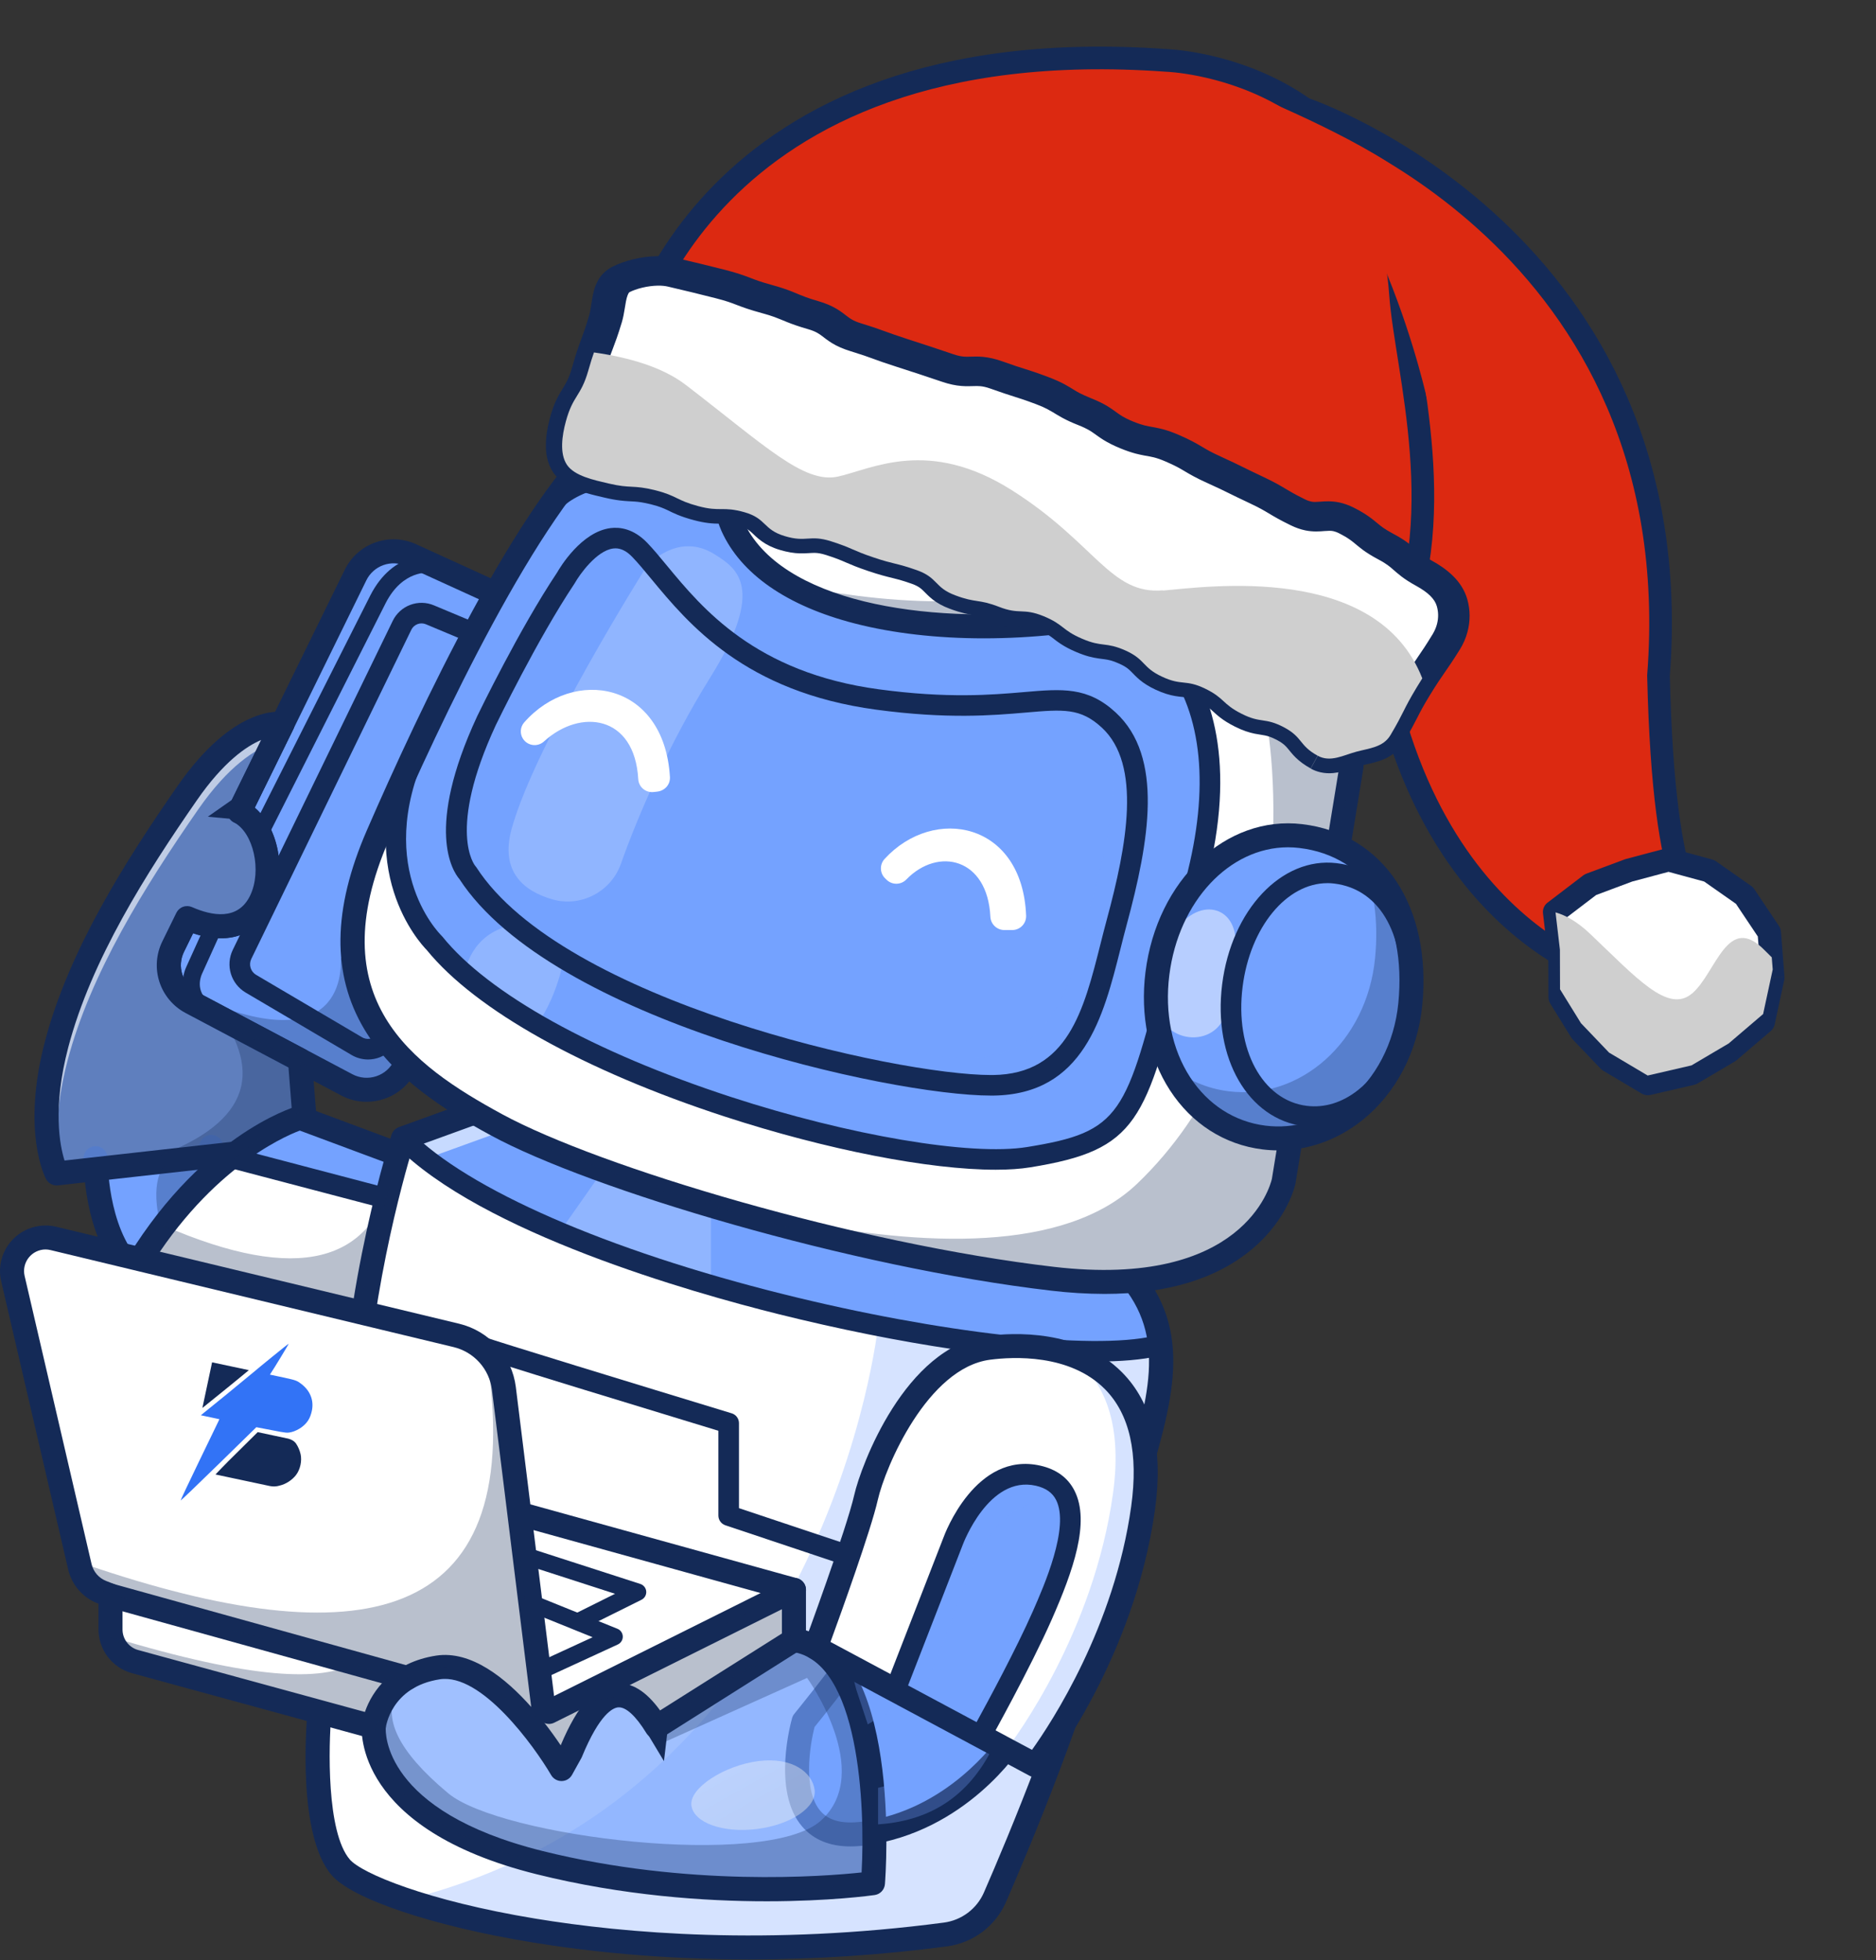 <svg width="427" height="446" viewBox="0 0 427 446" fill="none" xmlns="http://www.w3.org/2000/svg">
<rect x="0" y="0" width="427" height="446" fill="#333333" stroke="none"/>
<path d="M132.8 154.833L92.231 242.363C91.68 243.553 90.891 244.618 89.912 245.494C88.934 246.369 87.786 247.037 86.54 247.455C85.293 247.872 83.974 248.032 82.664 247.924C81.353 247.816 80.079 247.443 78.918 246.827L68.27 241.186L43.568 228.104C41.353 226.931 39.682 224.945 38.909 222.566C38.136 220.187 38.321 217.602 39.426 215.357L42.6 208.89C63.525 218.107 65.065 190.167 54.49 184.681L64.292 164.712L80.912 130.859C82.022 128.603 83.971 126.868 86.345 126.023C88.719 125.178 91.329 125.291 93.622 126.336L128.048 142.039C129.205 142.566 130.245 143.316 131.11 144.245C131.976 145.173 132.648 146.264 133.09 147.452C133.531 148.641 133.733 149.905 133.683 151.171C133.634 152.438 133.334 153.682 132.8 154.833Z" fill="#74A2FF"/>
<path d="M83.439 250.694C81.41 250.692 79.413 250.19 77.625 249.234L42.285 230.513C39.432 229.017 37.279 226.469 36.286 223.413C35.293 220.356 35.538 217.034 36.97 214.155L40.142 207.692C40.453 207.059 40.998 206.57 41.662 206.328C42.327 206.087 43.059 206.111 43.706 206.396C48.206 208.375 54.155 209.533 56.933 203.768C59.644 198.147 57.703 189.424 53.226 187.101C52.593 186.772 52.114 186.21 51.891 185.534C51.668 184.858 51.719 184.122 52.032 183.483L61.835 163.513C61.863 163.456 61.893 163.399 61.925 163.344L78.461 129.66C79.87 126.751 82.37 124.512 85.422 123.425C88.473 122.338 91.832 122.492 94.77 123.852L129.188 139.552C130.673 140.229 132.009 141.191 133.12 142.383C134.23 143.576 135.094 144.975 135.66 146.501C136.227 148.027 136.486 149.649 136.422 151.275C136.357 152.901 135.972 154.498 135.287 155.975L94.717 243.505C94.014 245.036 93.003 246.407 91.746 247.531C90.488 248.655 89.012 249.509 87.409 250.039C86.13 250.471 84.789 250.692 83.439 250.694ZM43.95 212.344L41.884 216.555C41.083 218.163 40.946 220.02 41.501 221.728C42.055 223.436 43.258 224.86 44.852 225.695L80.201 244.419C81.034 244.861 81.947 245.129 82.887 245.207C83.827 245.284 84.772 245.17 85.666 244.87C86.56 244.571 87.382 244.092 88.084 243.464C88.786 242.836 89.351 242.072 89.746 241.219L130.317 153.689C130.701 152.864 130.916 151.972 130.953 151.064C130.989 150.155 130.845 149.249 130.529 148.396C130.212 147.543 129.73 146.761 129.11 146.095C128.489 145.428 127.743 144.891 126.914 144.512L92.492 128.811C90.848 128.053 88.971 127.968 87.266 128.577C85.561 129.185 84.163 130.437 83.375 132.062L66.757 165.915C66.729 165.973 66.698 166.03 66.666 166.086L57.984 183.772C63.898 188.81 65.108 199.409 61.866 206.135C60.621 208.712 55.802 216.357 43.95 212.344Z" fill="#142A57"/>
<path d="M21.762 263.516C21.762 263.516 21.501 280.055 29.969 288.879C38.437 297.704 54.138 277.322 54.138 277.322L48.079 260.96" fill="#74A2FF"/>
<g opacity="0.68">
<path d="M107.897 144.09L97.849 139.886C96.688 139.4 95.384 139.376 94.205 139.819C93.027 140.263 92.064 141.14 91.514 142.269L55.084 217.175C54.521 218.331 54.416 219.656 54.788 220.887C55.16 222.118 55.983 223.164 57.093 223.818L81.203 238.019C82.137 238.569 83.224 238.804 84.303 238.69C85.383 238.576 86.396 238.118 87.194 237.385L87.947 236.694" fill="#74A2FF"/>
</g>
<path d="M35.059 293.826C32.352 293.826 29.918 292.774 27.992 290.765C18.852 281.235 19.015 264.19 19.027 263.474C19.037 262.758 19.33 262.075 19.842 261.573C20.353 261.07 21.043 260.788 21.761 260.788H21.805C22.53 260.799 23.222 261.097 23.727 261.616C24.232 262.135 24.51 262.833 24.499 263.556C24.499 263.778 24.389 279.105 31.949 286.994C32.913 287.999 33.991 288.441 35.336 288.362C40.607 288.079 47.745 280.767 51.036 276.819L45.513 261.908C45.261 261.229 45.291 260.479 45.595 259.822C45.898 259.165 46.451 258.655 47.132 258.405C47.813 258.154 48.566 258.184 49.225 258.486C49.884 258.789 50.395 259.341 50.646 260.019L56.703 276.381C56.864 276.813 56.911 277.279 56.842 277.734C56.773 278.19 56.589 278.621 56.308 278.986C55.173 280.45 45.022 293.305 35.633 293.813C35.441 293.82 35.249 293.826 35.059 293.826Z" fill="#142A57"/>
<g opacity="0.68">
<path d="M69.443 256.029L66.841 260.96L12.903 266.996C12.903 266.996 7.688 257.319 12.903 237.552C18.117 217.785 30.358 198.104 42.6 180.472C54.622 163.159 63.956 164.64 64.298 164.709L54.495 184.678C65.071 190.164 63.531 218.104 42.605 208.887L39.431 215.354C38.327 217.599 38.141 220.184 38.914 222.563C39.687 224.942 41.358 226.928 43.574 228.101L68.276 241.183L69.443 256.029Z" fill="#74A2FF"/>
</g>
<g opacity="0.6">
<path d="M64.292 164.712L62.134 169.094C58.203 170.412 52.097 174.112 45.077 184.219C32.835 201.852 20.595 221.537 15.38 241.3C12.066 253.86 12.97 262.344 14.059 266.864L12.903 266.996C12.903 266.996 7.688 257.319 12.903 237.552C18.117 217.785 30.358 198.104 42.6 180.472C54.622 163.161 63.956 164.656 64.292 164.712Z" fill="white"/>
</g>
<path d="M12.902 269.726C12.407 269.726 11.922 269.592 11.497 269.339C11.073 269.086 10.725 268.724 10.491 268.29C10.257 267.856 4.829 257.429 10.255 236.861C15.725 216.123 28.537 195.934 40.348 178.922C53.154 160.483 63.636 161.818 64.789 162.031C65.204 162.107 65.595 162.279 65.933 162.531C66.27 162.784 66.544 163.11 66.734 163.486C66.924 163.862 67.024 164.276 67.026 164.697C67.029 165.117 66.934 165.533 66.749 165.911L57.983 183.768C63.897 188.806 65.106 199.405 61.864 206.13C60.619 208.711 55.8 216.357 43.948 212.35L41.882 216.561C41.081 218.169 40.944 220.026 41.499 221.734C42.054 223.442 43.257 224.866 44.852 225.701L69.554 238.783C69.96 238.999 70.305 239.312 70.558 239.696C70.81 240.079 70.961 240.52 70.997 240.977L72.169 255.819C72.21 256.333 72.104 256.847 71.862 257.302L69.26 262.234C69.052 262.628 68.751 262.965 68.382 263.216C68.013 263.468 67.588 263.625 67.144 263.674L13.204 269.709C13.103 269.72 13.002 269.726 12.902 269.726ZM59.456 168.358C56.044 169.804 50.869 173.357 44.849 182.027C33.309 198.648 20.804 218.326 15.548 238.248C11.903 252.069 13.618 260.654 14.688 264.055L65.094 258.412L66.653 255.456L65.661 242.891L42.285 230.513C39.432 229.017 37.279 226.469 36.286 223.413C35.292 220.356 35.538 217.034 36.969 214.155L40.142 207.692C40.453 207.059 40.997 206.57 41.662 206.328C42.326 206.087 43.059 206.111 43.706 206.396C48.206 208.375 54.155 209.533 56.933 203.768C59.643 198.147 57.703 189.424 53.226 187.101C52.593 186.772 52.114 186.21 51.891 185.534C51.667 184.858 51.718 184.122 52.032 183.482L59.456 168.358Z" fill="#142A57"/>
<path d="M100.063 288.036C100.063 288.036 79.152 313.164 77.393 313.055C75.635 312.947 12.903 319.389 29.904 289.976C37.503 276.83 45.976 268.317 53.02 262.925C61.737 256.239 68.272 254.331 68.272 254.331L95.108 264.328L95.577 266.589L100.063 288.036Z" fill="white"/>
<path d="M95.576 266.594L87.942 272.694L54.142 263.812C54.142 263.812 53.704 263.485 53.023 262.932C61.739 256.246 68.274 254.338 68.274 254.338L95.111 264.335L95.576 266.594Z" fill="#74A2FF"/>
<path d="M62.928 316.308C42.91 316.308 30.538 312.701 26.076 305.541C23.212 300.944 23.702 295.252 27.534 288.622C44.884 258.607 66.587 251.987 67.502 251.72C68.069 251.556 68.674 251.578 69.228 251.784L96.064 261.78C96.739 262.037 97.285 262.549 97.582 263.205C97.88 263.861 97.905 264.608 97.652 265.282C97.399 265.957 96.889 266.504 96.233 266.805C95.577 267.106 94.828 267.136 94.149 266.889L68.238 257.243C64.298 258.726 46.629 266.52 32.275 291.35C29.528 296.104 29.014 299.912 30.725 302.669C32.637 305.738 40.847 312.637 75.706 310.425L76.635 310.367C79.197 308.264 89.237 296.78 97.957 286.301C98.185 286.02 98.466 285.787 98.785 285.615C99.103 285.443 99.453 285.336 99.814 285.3C100.175 285.264 100.539 285.3 100.885 285.405C101.232 285.511 101.554 285.684 101.833 285.914C102.112 286.145 102.342 286.429 102.51 286.749C102.678 287.069 102.781 287.419 102.812 287.779C102.843 288.139 102.802 288.501 102.692 288.845C102.581 289.189 102.403 289.508 102.168 289.783C102.117 289.846 96.859 296.159 91.456 302.378C79.86 315.721 78.834 315.88 77.307 315.793C77.097 315.793 76.667 315.829 76.053 315.868C71.366 316.161 66.991 316.308 62.928 316.308Z" fill="#142A57"/>
<path d="M251.714 361.369C245.413 386.887 232.483 417.904 226.449 431.734C225.464 433.983 223.911 435.94 221.943 437.415C219.975 438.889 217.657 439.831 215.216 440.149C160.583 447.358 115.017 439.978 92.316 432.304C84.46 429.655 79.339 426.966 77.525 424.839C70.225 416.269 72.719 389.52 72.719 389.52C72.719 389.52 79.871 362.25 80.254 327.758C80.637 293.266 91.722 259.021 91.722 259.021L91.73 259.013L112.179 251.611C112.179 251.611 166.602 260.158 209.024 271.059C231.913 276.941 251.314 283.509 256.794 289.79C261.243 294.893 263.431 300.136 264.081 305.817C265.721 320.091 257.709 337.091 251.714 361.369Z" fill="white"/>
<path d="M264.08 305.817L263.095 306.261C233.585 313.063 122.068 289.79 91.721 259.021L91.73 259.013L112.179 251.611C112.179 251.611 241.16 271.869 256.794 289.79C261.244 294.893 263.431 300.136 264.08 305.817Z" fill="#74A2FF"/>
<g opacity="0.3">
<path d="M251.714 361.369C245.413 386.886 232.483 417.904 226.449 431.734C225.463 433.983 223.911 435.94 221.943 437.414C219.974 438.889 217.657 439.831 215.215 440.149C160.583 447.358 115.016 439.978 92.315 432.304C188.519 408.453 199.862 301.648 199.862 301.648C214.058 288.574 182.774 278.881 182.774 278.881L209.024 271.059C231.913 276.941 251.314 283.509 256.794 289.79C261.243 294.893 263.431 300.136 264.08 305.817C265.721 320.091 257.708 337.091 251.714 361.369Z" fill="#74A2FF"/>
</g>
<g opacity="0.2">
<path d="M137.482 265.936L127.946 279.53C127.946 279.53 161.817 292.905 161.817 292.126V273.305" fill="white"/>
</g>
<g opacity="0.6">
<path d="M261.359 296.54C260.992 296.058 260.593 295.581 260.179 295.099C244.545 277.178 115.564 256.921 115.564 256.921L95.114 264.322V264.33C95.114 264.33 84.036 298.574 83.646 333.067C83.256 367.56 76.11 394.829 76.11 394.829C76.11 394.829 74.249 414.76 78.44 425.715C78.111 425.45 77.807 425.155 77.532 424.835C70.231 416.264 72.726 389.516 72.726 389.516C72.726 389.516 79.878 362.246 80.261 327.754C80.644 293.262 91.728 259.017 91.728 259.017L91.737 259.008L112.186 251.607C112.186 251.607 241.167 271.865 256.801 289.786C258.725 292.016 260.234 294.245 261.359 296.54Z" fill="white"/>
</g>
<path d="M170.63 445.831C150.274 445.831 133.375 443.967 120.994 441.929C98.382 438.21 80.076 432.051 75.442 426.606C67.626 417.425 69.732 392.124 69.999 389.268C70.012 389.121 70.038 388.975 70.075 388.831C70.146 388.562 77.145 361.454 77.524 327.727C77.911 293.22 89.011 258.532 89.12 258.18C89.248 257.785 89.465 257.424 89.755 257.125C90.044 256.826 90.398 256.596 90.789 256.454L111.244 249.044C111.679 248.886 112.147 248.841 112.604 248.913C112.927 248.964 145.316 254.072 179.196 261.31C225.823 271.268 251.881 279.997 258.858 287.995C271.863 302.902 267.053 318.759 260.396 340.706C258.474 347.043 256.294 354.226 254.37 362.019C247.926 388.118 234.45 420.225 228.956 432.818C227.776 435.494 225.925 437.823 223.582 439.581C221.238 441.338 218.481 442.466 215.574 442.855C200.675 444.829 185.661 445.823 170.63 445.831ZM75.423 389.982C74.772 397.28 74.289 416.84 79.608 423.078C82.287 426.224 97.173 432.482 121.88 436.547C142.146 439.882 174.725 442.744 214.855 437.445C216.825 437.182 218.695 436.418 220.284 435.228C221.874 434.038 223.13 432.46 223.931 430.647C229.37 418.181 242.705 386.413 249.05 360.72C251.01 352.787 253.211 345.533 255.148 339.131C261.53 318.103 265.741 304.216 254.723 291.579C242.514 277.585 148.572 260.124 112.442 254.414L93.926 261.123C91.969 267.589 83.321 297.796 82.984 327.787C82.623 360.561 76.111 387.253 75.423 389.982Z" fill="#142A57"/>
<path d="M230.217 395.949C230.217 395.949 218.492 414.258 196.606 417.18C174.721 420.102 182.926 391.663 182.926 391.663C182.926 391.663 189.766 383.287 194.652 376.47C199.537 369.652 195.433 364.66 208.332 368.811C221.23 372.963 234.907 385.429 230.217 395.949Z" fill="#74A2FF"/>
<path d="M193.585 420.119C188.881 420.119 185.197 418.611 182.603 415.616C175.604 407.53 180.098 391.585 180.294 390.91C180.396 390.556 180.568 390.226 180.802 389.941C180.87 389.858 187.644 381.552 192.422 374.884C193.624 373.208 194.194 371.633 194.691 370.241C195.432 368.19 196.271 365.866 198.967 364.94C201.136 364.195 203.995 364.554 209.165 366.212C219.385 369.503 228.928 377.166 232.371 384.85C234.267 389.08 234.385 393.3 232.712 397.051C232.656 397.176 232.591 397.296 232.519 397.412C232.011 398.202 219.846 416.824 196.962 419.879C195.843 420.033 194.715 420.113 193.585 420.119ZM185.411 392.934C184.309 397.142 182.716 407.407 186.751 412.058C188.678 414.28 191.781 415.07 196.24 414.478C215.473 411.909 226.589 396.421 227.802 394.643C228.749 392.361 228.607 389.817 227.376 387.079C224.563 380.803 216.197 374.216 207.483 371.407C201.848 369.593 200.818 370.054 200.714 370.111C200.49 370.289 200.099 371.371 199.841 372.09C199.274 373.644 198.512 375.765 196.871 378.058C192.642 383.961 186.903 391.092 185.411 392.934Z" fill="#142A57"/>
<path d="M307.605 174.475L292.182 268.759C292.182 268.759 286.499 296.419 239.597 290.965C198.644 286.204 149.045 271.931 122.811 260.602C122.716 260.562 122.654 260.539 122.615 260.524C122.6 260.524 122.591 260.515 122.575 260.508C118.863 258.902 115.626 257.352 112.96 255.903C91.463 244.216 69.576 227.838 85.992 190.057C102.407 152.276 122.732 112.92 138.757 99.287C154.782 85.655 184.486 85.262 184.486 85.262C184.486 85.262 193.476 73.965 214.058 76.559C231.604 78.78 266.371 94.192 281.262 103.689C281.265 103.69 281.268 103.69 281.271 103.692C281.273 103.693 281.276 103.695 281.277 103.698C283.849 105.342 285.834 106.808 287.023 107.991C291.088 112.024 293.523 117.408 293.862 123.116C293.935 124.047 293.924 124.982 293.831 125.912C293.831 125.912 296.451 129.27 299.413 135.356C305.286 147.54 308.097 160.966 307.605 174.475Z" fill="white"/>
<g opacity="0.6">
<path d="M292.128 115.605C291.36 114.528 290.502 113.516 289.564 112.582C281.48 104.533 237.189 83.754 216.599 81.159C196.01 78.563 187.027 89.862 187.027 89.862L173.742 105.52C173.742 105.52 163.634 118.948 181.372 131.225C180.755 130.983 162.486 123.534 166.906 110.546C169.423 103.144 175.442 95.547 180.237 90.304C170.504 91.278 152.541 94.325 141.299 103.884C125.274 117.519 104.951 156.867 88.534 194.647C81.18 211.57 81.516 224.2 86.057 234.034C79.288 223.6 77.443 209.732 85.995 190.05C102.407 152.27 122.731 112.92 138.757 99.287C154.782 85.655 184.486 85.262 184.486 85.262C184.486 85.262 193.476 73.965 214.058 76.559C234.64 79.153 278.94 99.933 287.022 107.991C289.219 110.162 290.955 112.752 292.128 115.605Z" fill="white"/>
</g>
<path d="M96.291 167.322C81.003 197.334 98.89 214.602 98.89 214.602C123.123 244.599 207.547 267.583 234.125 263.299C260.704 259.014 258.358 253.169 272.187 200.589C286.015 148.01 251.205 138.081 251.205 138.081C218.911 150.146 161.434 135.513 165.569 111.878C135.513 101.49 125.697 114.422 125.697 114.422L96.291 167.322Z" fill="#74A2FF"/>
<path d="M272.185 200.592C258.358 253.176 260.698 259.013 234.125 263.298C207.553 267.584 123.123 244.599 98.89 214.602C98.89 214.602 97.756 213.51 96.311 211.392C122.709 240.337 203.755 262.129 229.692 257.945C256.27 253.659 253.926 247.816 267.753 195.239C274.235 170.595 270.037 155.323 263.736 146.048C272.061 154.327 280.113 170.451 272.185 200.592Z" fill="#74A2FF"/>
<path d="M251.39 294.406C247.342 294.393 243.298 294.146 239.279 293.666C193.731 288.369 134.333 270.625 111.651 258.29C101.131 252.578 89.489 245.228 82.904 234.15C75.499 221.686 75.687 206.906 83.481 188.968C95.383 161.574 118.16 113.226 136.98 97.212C151.896 84.522 177.361 82.794 183.251 82.571C186.148 79.643 196 71.535 214.404 73.856C235.677 76.542 280.518 97.652 288.955 106.06C291.465 108.546 293.441 111.517 294.76 114.79C296.08 118.064 296.716 121.571 296.63 125.097C299.567 129.233 311.292 147.515 310.339 174.572C310.335 174.687 310.324 174.801 310.305 174.915L294.882 269.199C294.882 269.234 294.87 269.271 294.862 269.306C294.797 269.626 293.16 277.213 285.261 283.976C277.146 290.912 265.782 294.406 251.39 294.406ZM208.015 78.898C193.396 78.898 186.92 86.604 186.62 86.97C186.366 87.281 186.047 87.534 185.685 87.71C185.323 87.886 184.927 87.981 184.524 87.989C184.241 87.989 155.605 88.537 140.534 101.361C122.553 116.661 100.216 164.175 88.502 191.135C72.82 227.229 93.58 242.254 114.27 253.503C136.512 265.594 194.965 283.022 239.914 288.249C282.98 293.254 289.132 269.811 289.494 268.239L304.877 174.208C305.81 146.015 291.819 127.765 291.677 127.584C291.455 127.3 291.291 126.975 291.196 126.628C291.101 126.282 291.075 125.919 291.121 125.562C291.16 125.223 292.057 116.865 285.085 109.916C277.285 102.141 233.687 81.786 213.718 79.267C211.826 79.025 209.922 78.902 208.015 78.898Z" fill="#142A57"/>
<path d="M223.965 145.243C213.357 145.243 203.267 144.101 194.569 141.863C179.111 137.887 168.616 130.605 164.21 120.802C161.486 114.74 162.561 107.408 166.947 102.122L182.378 83.525C182.841 82.968 183.507 82.616 184.229 82.548C184.951 82.48 185.671 82.701 186.23 83.162C186.789 83.623 187.142 84.286 187.21 85.006C187.279 85.726 187.057 86.444 186.595 87.001L171.163 105.597C168.095 109.298 167.324 114.39 169.205 118.572C177.477 136.98 210.616 142.064 239.782 138.927C245.493 138.317 250.843 135.848 255.004 131.901L270.799 116.798C270.86 116.739 270.926 116.682 270.992 116.629C271.106 116.54 282.451 107.885 295.952 124.171C296.187 124.447 296.364 124.766 296.474 125.11C296.584 125.454 296.624 125.817 296.592 126.176C296.56 126.536 296.457 126.886 296.288 127.205C296.119 127.525 295.888 127.808 295.609 128.038C295.33 128.268 295.007 128.441 294.661 128.545C294.314 128.65 293.95 128.685 293.589 128.649C293.229 128.612 292.879 128.504 292.561 128.332C292.243 128.16 291.962 127.926 291.735 127.645C282.247 116.195 275.345 120.26 274.456 120.86L258.787 135.836C253.755 140.618 247.281 143.613 240.368 144.357C234.92 144.943 229.445 145.239 223.965 145.243Z" fill="#142A57"/>
<path d="M125.695 116.748C125.26 116.748 124.833 116.628 124.463 116.4C124.093 116.173 123.793 115.846 123.599 115.458C123.404 115.07 123.322 114.636 123.361 114.204C123.401 113.772 123.56 113.36 123.822 113.013C124.264 112.431 135.026 98.856 166.333 109.676C166.634 109.768 166.913 109.919 167.154 110.121C167.395 110.323 167.592 110.57 167.735 110.85C167.877 111.129 167.962 111.434 167.984 111.747C168.006 112.06 167.964 112.374 167.862 112.67C167.759 112.967 167.598 113.24 167.388 113.473C167.177 113.706 166.922 113.894 166.637 114.027C166.352 114.159 166.043 114.233 165.729 114.244C165.415 114.256 165.101 114.204 164.807 114.092C137.011 104.479 127.651 115.74 127.556 115.856C127.334 116.135 127.051 116.36 126.728 116.515C126.406 116.669 126.053 116.749 125.695 116.748Z" fill="#142A57"/>
<g opacity="0.2">
<path d="M111.716 236.943C107.588 235.31 105.011 231.17 105.062 226.743C105.119 221.76 106.496 214.776 113.156 211.618C124.1 206.423 129.767 213.954 127.423 221.973C125.495 228.558 120.404 240.379 111.716 236.943Z" fill="white"/>
</g>
<path d="M226.613 266.148C211.588 266.148 188.244 261.648 164.898 254.028C132.897 243.585 108.213 229.79 97.143 216.167C96.372 215.383 92.13 210.826 89.627 202.923C87.159 195.149 85.949 182.473 94.205 166.264C94.487 165.711 94.978 165.293 95.569 165.101C95.862 165.006 96.171 164.969 96.478 164.993C96.785 165.017 97.085 165.101 97.359 165.24C97.634 165.379 97.878 165.571 98.079 165.804C98.279 166.038 98.431 166.308 98.526 166.6C98.622 166.892 98.659 167.2 98.635 167.506C98.611 167.812 98.526 168.111 98.387 168.384C84.113 196.385 99.855 212.265 100.527 212.928C100.594 212.994 100.658 213.063 100.717 213.136C111.194 226.105 135.119 239.39 166.358 249.584C193.253 258.361 220.966 263.05 233.75 260.99C255.343 257.509 256.279 253.797 265.233 218.287C266.584 212.93 268.115 206.857 269.913 199.997C275.342 179.359 273.704 162.506 265.181 151.258C258.778 142.811 250.63 140.355 250.55 140.331C249.952 140.16 249.447 139.759 249.146 139.217C248.845 138.674 248.772 138.035 248.944 137.439C249.116 136.843 249.518 136.34 250.062 136.04C250.607 135.74 251.248 135.668 251.846 135.839C252.232 135.949 261.377 138.642 268.738 148.198C275.419 156.873 281.835 173.106 274.45 201.182C272.652 208.019 271.125 214.08 269.77 219.426C260.755 255.189 259.134 261.633 234.49 265.605C232.241 265.97 229.589 266.148 226.613 266.148Z" fill="#142A57"/>
<path d="M128.785 131.525C128.785 131.525 137.262 116.428 145.628 125.128C153.994 133.829 165.07 154.477 199.726 159.151C234.382 163.826 241.938 154.218 252.36 163.827C262.783 173.436 258.615 193.434 254.184 209.797C249.754 226.16 247.149 246.677 226.043 246.935C204.938 247.194 127.027 230.513 106.442 198.599C106.442 198.599 98.441 190.424 110.752 163.933C110.756 163.933 120.191 144.381 128.785 131.525Z" fill="#74A2FF"/>
<g opacity="0.3">
<path d="M254.191 209.794C249.759 226.156 247.156 246.679 226.05 246.935C205.241 247.193 129.188 230.971 107.348 199.922C134.175 226.904 201.396 240.936 220.773 240.704C241.879 240.447 244.482 219.925 248.914 203.562C252.682 189.631 256.263 173.075 250.815 162.524C251.322 162.914 251.839 163.342 252.362 163.826C262.79 173.439 258.616 193.431 254.191 209.794Z" fill="#74A2FF"/>
</g>
<g opacity="0.3">
<path d="M307.604 174.475L292.182 268.759C292.182 268.759 286.499 296.419 239.597 290.964C198.644 286.204 149.044 271.931 122.811 260.601C128.251 262.775 225.698 301.085 258.881 269.281C293.011 236.557 291.447 182.531 288.32 164.353C285.193 146.175 287.022 128.255 299.264 135.268C299.311 135.299 299.358 135.322 299.406 135.361C305.28 147.544 308.094 160.968 307.604 174.475Z" fill="#142A57"/>
</g>
<path d="M320.997 228.525C319.112 247.713 303.844 260.84 287.669 258.818C271.495 256.795 261.029 240.645 263.437 221.517C265.845 202.389 279.888 188.299 296.071 190.228C313.467 192.297 323.044 207.687 320.997 228.525Z" fill="#74A2FF"/>
<g opacity="0.3">
<path d="M320.997 228.525C319.112 247.716 303.845 260.843 287.669 258.818C278.07 257.617 270.479 251.439 266.396 242.62C270.184 245.731 274.783 247.701 279.654 248.299C295.821 250.325 311.093 237.196 312.981 218.006C313.809 209.544 312.73 201.979 309.987 195.847C318.322 202.462 322.403 214.205 320.997 228.525Z" fill="#142A57"/>
</g>
<g opacity="0.48">
<path d="M267.608 211.745C273.043 203.674 282.33 206.16 281.157 216.16C281.157 216.16 278.943 223.172 279.074 230.313C276.728 238.755 264.232 237.705 263.115 228.108" fill="white"/>
</g>
<path d="M290.959 261.749C289.746 261.749 288.534 261.674 287.33 261.523C278.698 260.445 271.225 255.664 266.291 248.063C261.457 240.617 259.484 231.068 260.724 221.176C263.36 200.237 279.025 185.457 296.398 187.521C314.948 189.728 325.927 206.313 323.719 228.797C322.69 239.287 317.708 248.801 310.052 254.898C304.425 259.375 297.757 261.749 290.959 261.749ZM293.167 192.785C279.878 192.785 268.273 205.017 266.154 221.859C265.069 230.482 266.749 238.733 270.885 245.103C274.927 251.323 281.008 255.239 288.012 256.115C294.554 256.935 301.172 254.984 306.637 250.635C313.145 245.451 317.386 237.296 318.273 228.262C320.199 208.662 311.357 194.797 295.748 192.939C294.892 192.837 294.03 192.785 293.167 192.785Z" fill="#142A57"/>
<path d="M299.132 256.395C298.366 256.395 297.602 256.348 296.842 256.253C284.078 254.659 276.06 240.781 278.176 223.971C280.303 207.035 291.732 194.921 304.197 196.392C317.716 197.99 325.238 210.952 323.36 229.414C322.427 238.591 318.307 246.701 312.058 251.662C308.159 254.747 303.648 256.395 299.132 256.395ZM302.126 200.944C292.855 200.944 284.54 210.938 282.829 224.55C281.046 238.715 287.321 250.349 297.426 251.613C301.472 252.119 305.522 250.869 309.136 248.001C314.403 243.82 317.888 236.872 318.693 228.939C320.289 213.249 314.382 202.301 303.645 201.033C303.141 200.971 302.634 200.939 302.126 200.937V200.944Z" fill="#142A57"/>
<g opacity="0.2">
<path d="M147.16 128.893C147.16 128.893 154.13 120.711 162.73 126.165C167.579 129.241 174.519 133.567 161.622 154.215C152.305 169.129 145.129 185.772 141.342 196.507C139.086 202.913 132.182 206.525 125.647 204.612C119.369 202.775 113.712 198.456 116.474 188.513C121.95 168.827 147.16 128.893 147.16 128.893Z" fill="white"/>
</g>
<path d="M225.543 249.276C202.728 249.276 125.589 232.258 104.572 200.024C103.091 198.309 96.63 188.754 108.62 162.951C109.023 162.117 118.206 143.144 126.783 130.298C127.512 129.026 132.337 121.002 138.97 120.158C141.054 119.894 144.194 120.259 147.318 123.509C148.745 124.991 150.247 126.808 151.838 128.739C159.845 138.42 171.947 153.052 200.037 156.84C215.736 158.96 225.76 158.098 233.08 157.471C241.804 156.723 247.566 156.228 253.95 162.115C264.902 172.211 261.621 191.292 256.446 210.409C255.971 212.163 255.526 213.933 255.054 215.807C251.135 231.376 246.686 249.026 226.069 249.277L225.543 249.276ZM140.084 124.765C139.913 124.765 139.741 124.777 139.571 124.799C135.776 125.281 131.896 130.778 130.836 132.667C130.807 132.719 130.775 132.772 130.741 132.821C122.331 145.402 112.963 164.753 112.872 164.947C101.626 189.144 108.103 196.934 108.169 197.01C108.266 197.108 108.35 197.217 108.422 197.334C128.047 227.76 204.033 244.601 225.543 244.601H226.021C243.032 244.392 246.667 229.954 250.514 214.668C250.971 212.857 251.442 210.984 251.932 209.191C256.493 192.34 259.924 173.976 250.779 165.546C245.915 161.061 242.023 161.395 233.496 162.127C225.958 162.773 215.635 163.658 199.423 161.471C169.512 157.437 156.707 141.955 148.226 131.711C146.626 129.776 145.248 128.105 143.94 126.75C142.663 125.417 141.395 124.765 140.084 124.765Z" fill="#142A57"/>
<path d="M119.024 168.074C119.272 168.464 119.603 168.795 119.995 169.043C120.386 169.291 120.827 169.449 121.287 169.508C121.746 169.566 122.213 169.523 122.654 169.38C123.095 169.238 123.499 169 123.837 168.684C132.108 161.134 144.452 162.688 145.275 177.291C145.3 177.713 145.41 178.125 145.6 178.503C145.789 178.881 146.053 179.217 146.377 179.49C146.7 179.763 147.076 179.968 147.481 180.092C147.886 180.217 148.312 180.258 148.734 180.213L149.532 180.128C151.359 179.934 152.585 178.467 152.486 176.791C151.193 155.144 130.567 151.538 119.284 164.404C118.852 164.908 118.594 165.536 118.548 166.196C118.501 166.857 118.668 167.515 119.024 168.074Z" fill="white"/>
<path d="M201.47 199.853L201.806 200.179C202.103 200.469 202.454 200.697 202.839 200.851C203.224 201.005 203.636 201.082 204.051 201.077C204.466 201.072 204.876 200.986 205.257 200.823C205.639 200.66 205.984 200.423 206.274 200.127C213.55 192.614 224.762 195.243 225.419 208.548C225.45 209.367 225.796 210.143 226.387 210.714C226.977 211.285 227.766 211.608 228.589 211.614H230.384C230.809 211.615 231.229 211.531 231.62 211.367C232.012 211.202 232.366 210.962 232.662 210.658C232.958 210.355 233.19 209.995 233.343 209.601C233.497 209.207 233.57 208.785 233.557 208.362C232.744 187.029 212.567 183.166 201.32 195.462C200.77 196.071 200.478 196.869 200.506 197.688C200.534 198.507 200.88 199.283 201.47 199.853Z" fill="white"/>
<g opacity="0.3">
<path d="M293.862 123.114C289.39 119.187 283.349 115.563 277.642 117.601C266.698 121.497 258.013 138.171 240.073 141.654C222.133 145.137 189.044 137.353 189.044 137.353L181.386 133.278C181.386 133.278 222.655 142.535 241.942 131.104C261.23 119.672 264.681 108.377 273.468 107.846C282.256 107.316 281.268 103.693 281.268 103.693C281.272 103.694 281.275 103.695 281.277 103.696C281.28 103.698 281.282 103.7 281.284 103.702C283.855 105.346 285.841 106.812 287.029 107.995C291.091 112.028 293.523 117.409 293.862 123.114Z" fill="#142A57"/>
</g>
<g opacity="0.68">
<path d="M198.691 428.477C198.691 428.477 162.466 433.675 122.811 423.803C88.36 415.224 85.288 398.217 85.077 393.906C85.057 393.569 85.057 393.231 85.077 392.894L88.596 379.135L99.93 372.491C99.93 372.491 158.557 370.037 180.711 373.154C181.245 373.231 181.775 373.337 182.298 373.473C202.662 378.808 198.691 428.477 198.691 428.477Z" fill="#74A2FF"/>
</g>
<path d="M174.502 432.601C160.471 432.601 141.803 431.34 122.147 426.449C80.691 416.13 82.265 393.601 82.353 392.647C82.415 391.926 82.763 391.26 83.318 390.795C83.874 390.329 84.592 390.103 85.315 390.166C86.038 390.229 86.707 390.575 87.173 391.129C87.64 391.682 87.867 392.398 87.804 393.119C87.747 393.95 86.967 412.073 123.473 421.158C156.644 429.412 187.746 426.937 196.109 426.039C196.96 410.914 195.592 378.005 180.329 375.858C159.947 372.991 107.328 374.936 100.727 375.195L89.982 381.482C89.672 381.667 89.329 381.789 88.972 381.841C88.614 381.893 88.25 381.873 87.9 381.784C87.55 381.695 87.221 381.538 86.933 381.321C86.644 381.105 86.402 380.833 86.219 380.523C86.036 380.212 85.917 379.869 85.868 379.512C85.819 379.156 85.841 378.793 85.933 378.445C86.026 378.097 86.186 377.77 86.406 377.485C86.626 377.199 86.9 376.959 87.213 376.78L98.547 370.146C98.935 369.919 99.374 369.791 99.823 369.773C102.234 369.674 158.962 367.341 181.099 370.458C205.519 373.893 201.599 426.459 201.421 428.696C201.371 429.313 201.113 429.895 200.688 430.346C200.263 430.797 199.697 431.091 199.082 431.179C198.319 431.286 188.827 432.601 174.502 432.601Z" fill="#142A57"/>
<path d="M180.711 361.728V373.154L149.443 392.89C142.258 381.147 135.801 384.373 129.9 398.733L127.813 402.505C125.194 398.185 122.208 394.097 118.887 390.287C113.507 384.209 106.425 378.343 99.672 379.388C96.513 379.878 94.036 380.883 92.089 382.137C85.765 386.212 85.077 392.89 85.077 392.89L30.734 378.048C29.13 377.61 27.715 376.659 26.707 375.341C25.698 374.024 25.152 372.412 25.152 370.755V363.017L23.189 362.254C22.807 362.106 22.438 361.927 22.087 361.717H22.08C21.102 361.158 20.251 360.403 19.58 359.501C18.909 358.598 18.432 357.567 18.178 356.473L2.936 290.919C1.645 285.387 6.649 280.448 12.184 281.779L103.923 303.853C106.733 304.529 109.268 306.042 111.192 308.191C113.115 310.341 114.335 313.024 114.689 315.883L118.222 344.423L180.711 361.728Z" fill="white"/>
<g opacity="0.6">
<path d="M114.689 315.883L115.048 318.813C114.291 316.528 112.962 314.474 111.186 312.845C109.411 311.216 107.247 310.065 104.901 309.502L13.161 287.428C8.392 286.283 4.022 289.79 3.726 294.316L2.936 290.923C1.645 285.391 6.649 280.452 12.184 281.783L103.923 303.857C106.732 304.532 109.267 306.045 111.191 308.194C113.114 310.342 114.335 313.025 114.689 315.883Z" fill="white"/>
</g>
<g opacity="0.6">
<path d="M180.711 360.366V365.741L119.199 348.709L118.511 343.139L180.711 360.366Z" fill="white"/>
</g>
<path d="M127.813 405.241C127.334 405.241 126.864 405.117 126.45 404.879C126.035 404.642 125.69 404.3 125.449 403.889C121.61 397.328 109.579 380.622 100.091 382.093C88.888 383.83 87.808 393.085 87.799 393.178C87.758 393.572 87.632 393.953 87.429 394.293C87.226 394.634 86.951 394.926 86.623 395.15C86.296 395.374 85.923 395.524 85.531 395.59C85.139 395.656 84.737 395.636 84.354 395.532L30.009 380.689C27.831 380.088 25.91 378.792 24.54 377C23.17 375.208 22.426 373.018 22.422 370.765V364.89L22.198 364.804C20.54 364.158 19.066 363.119 17.902 361.778C16.738 360.436 15.921 358.831 15.519 357.103L0.27 291.534C-0.131 289.814 -0.084 288.02 0.406 286.323C0.897 284.626 1.816 283.083 3.074 281.839C4.332 280.596 5.889 279.694 7.596 279.22C9.302 278.745 11.102 278.714 12.825 279.129L104.566 301.204C107.91 302.02 110.928 303.828 113.22 306.39C115.512 308.951 116.971 312.145 117.403 315.55L120.713 342.286L181.443 359.107C182.019 359.267 182.527 359.61 182.889 360.085C183.251 360.559 183.447 361.139 183.447 361.735V373.154C183.446 373.614 183.329 374.067 183.106 374.47C182.883 374.872 182.561 375.212 182.17 375.458L150.909 395.205C150.602 395.399 150.26 395.53 149.902 395.59C149.544 395.651 149.177 395.639 148.823 395.557C148.47 395.475 148.136 395.323 147.842 395.111C147.548 394.898 147.299 394.63 147.11 394.32C144.719 390.413 142.441 388.337 140.71 388.475C139.575 388.566 136.518 389.845 132.435 399.784C132.393 399.881 132.346 399.975 132.293 400.066L130.204 403.828C129.971 404.251 129.63 404.605 129.214 404.854C128.799 405.102 128.325 405.236 127.841 405.241H127.813ZM123.711 391.739C125.251 393.693 126.573 395.556 127.621 397.111C131.499 387.896 135.528 383.42 140.273 383.044C143.777 382.762 147.055 384.776 150.243 389.174L177.975 371.67V363.813L121.439 348.145L126.458 388.67C126.503 389.026 126.476 389.386 126.38 389.732C126.285 390.077 126.122 390.4 125.901 390.682C125.68 390.965 125.405 391.201 125.092 391.377C124.78 391.554 124.435 391.667 124.079 391.711C123.957 391.725 123.834 391.732 123.711 391.732V391.739ZM10.344 284.285C9.608 284.293 8.882 284.466 8.221 284.79C7.561 285.115 6.981 285.583 6.526 286.16C6.071 286.738 5.751 287.409 5.591 288.126C5.431 288.843 5.434 289.586 5.601 290.302L20.843 355.872C21.044 356.736 21.454 357.539 22.036 358.21C22.618 358.882 23.355 359.402 24.184 359.725L26.149 360.49C26.662 360.69 27.102 361.04 27.413 361.494C27.723 361.948 27.888 362.485 27.887 363.034V370.769C27.889 371.829 28.238 372.858 28.883 373.701C29.527 374.543 30.431 375.152 31.456 375.434L83.062 389.524C84.713 384.656 89.325 378.244 99.252 376.705C107.222 375.469 115.084 381.817 120.909 388.383L115.507 344.775C115.508 344.772 115.508 344.769 115.507 344.766L111.974 316.225C111.682 313.92 110.694 311.757 109.143 310.023C107.592 308.289 105.549 307.065 103.285 306.512L11.543 284.44C11.151 284.341 10.749 284.289 10.344 284.285Z" fill="#142A57"/>
<path d="M92.697 384.5C92.449 384.501 92.201 384.467 91.963 384.4L24.419 365.662C23.72 365.468 23.126 365.006 22.77 364.376C22.413 363.746 22.322 363.001 22.516 362.304C22.711 361.607 23.175 361.016 23.806 360.661C24.438 360.305 25.186 360.214 25.885 360.408L93.429 379.152C94.067 379.328 94.619 379.728 94.983 380.279C95.347 380.83 95.499 381.494 95.409 382.147C95.32 382.801 94.996 383.4 94.497 383.834C93.999 384.268 93.359 384.506 92.697 384.506V384.5Z" fill="#142A57"/>
<path d="M124.956 392.248C124.34 392.248 123.742 392.04 123.259 391.659C122.776 391.278 122.436 390.746 122.294 390.148C122.152 389.551 122.216 388.923 122.477 388.366C122.738 387.81 123.179 387.357 123.73 387.082L179.494 359.288C179.816 359.128 180.165 359.033 180.524 359.007C180.882 358.982 181.242 359.027 181.583 359.14C181.924 359.253 182.239 359.432 182.511 359.667C182.782 359.902 183.004 360.187 183.165 360.507C183.326 360.828 183.422 361.177 183.447 361.534C183.473 361.891 183.427 362.25 183.314 362.59C183.2 362.929 183.021 363.243 182.785 363.514C182.55 363.785 182.263 364.006 181.942 364.166L126.17 391.954C125.794 392.144 125.378 392.245 124.956 392.248Z" fill="#142A57"/>
<g opacity="0.6">
<path d="M46.792 323.291L45.625 315.152C45.605 314.842 45.678 314.535 45.834 314.267L48.601 309.804C48.715 309.609 48.887 309.454 49.093 309.36C49.299 309.266 49.529 309.238 49.752 309.28L64.303 312.187C64.482 312.221 64.65 312.296 64.793 312.406C64.937 312.516 65.052 312.659 65.13 312.822L68.063 317.911C68.202 318.203 68.284 318.519 68.304 318.842L69.439 328.112C69.449 328.287 69.419 328.462 69.35 328.623C69.281 328.784 69.175 328.927 69.041 329.04C68.908 329.154 68.749 329.235 68.579 329.277C68.408 329.319 68.23 329.321 68.059 329.283L48.013 324.719C47.682 324.643 47.385 324.463 47.165 324.206C46.945 323.949 46.814 323.628 46.792 323.291Z" fill="white"/>
</g>
<path d="M62.038 308.647C60.036 310.264 58.199 311.789 57.952 312.01C57.705 312.231 54.901 314.535 51.723 317.142C48.531 319.729 45.714 322.012 45.714 322.012L46.899 322.264L47.91 322.479L49.932 322.908L49.692 323.441C49.555 323.74 47.543 327.891 45.237 332.653C42.931 337.416 41.076 341.345 41.117 341.408C41.141 341.468 45.049 337.739 49.765 333.123L58.345 324.733L61.846 325.404C65.274 326.078 65.365 326.079 66.442 325.816C67.076 325.659 67.969 325.228 68.573 324.791C69.906 323.834 70.615 322.727 70.982 320.999C71.483 318.643 70.608 316.414 68.551 314.864C67.608 314.155 67.449 314.047 64.486 313.417L63.004 313.102L61.435 312.768C62.474 311.22 65.743 305.786 65.716 305.744C65.688 305.702 64.043 307.012 62.038 308.647Z" fill="#3273F6"/>
<path d="M47.153 315.241C46.203 319.708 46.066 320.354 46.066 320.354C46.475 320.058 56.428 311.978 56.641 311.749C56.641 311.749 55.769 311.564 52.474 310.864L48.273 309.971L47.153 315.241Z" fill="#142A57"/>
<path d="M65.643 327.342L62.087 326.586L58.653 325.856L53.876 330.586C51.258 333.131 49.044 335.487 49.044 335.487L52.444 336.21L55.843 336.932L59.242 337.655L61.415 338.117C62.162 338.275 62.938 338.239 63.667 338.012C65.066 337.689 66.525 336.74 67.388 335.593C68.347 334.337 68.763 332.383 68.414 330.85C68.214 329.99 67.861 329.173 67.41 328.497C67.007 327.892 66.343 327.539 65.643 327.342Z" fill="#142A57"/>
<path d="M122.666 382.242C122.221 382.241 121.789 382.089 121.442 381.811C121.095 381.533 120.854 381.145 120.758 380.711C120.662 380.278 120.718 379.825 120.915 379.427C121.113 379.029 121.441 378.711 121.845 378.524L134.892 372.518L120.001 366.507C119.758 366.415 119.536 366.276 119.348 366.097C119.159 365.918 119.009 365.703 118.905 365.466C118.801 365.228 118.745 364.972 118.742 364.713C118.738 364.453 118.787 364.196 118.885 363.956C118.982 363.715 119.127 363.497 119.31 363.313C119.494 363.129 119.712 362.984 119.953 362.885C120.194 362.786 120.451 362.737 120.712 362.739C120.972 362.741 121.229 362.795 121.468 362.897L140.534 370.595C140.887 370.738 141.191 370.98 141.408 371.293C141.624 371.605 141.745 371.974 141.754 372.354C141.763 372.734 141.661 373.108 141.459 373.43C141.258 373.753 140.966 374.009 140.62 374.169L123.484 382.059C123.228 382.179 122.949 382.241 122.666 382.242Z" fill="#142A57"/>
<path d="M131.952 370.761C131.512 370.761 131.085 370.612 130.739 370.34C130.394 370.067 130.151 369.687 130.05 369.26C129.949 368.832 129.995 368.384 130.181 367.986C130.368 367.588 130.684 367.265 131.077 367.068L139.992 362.634L118.796 355.786C118.303 355.626 117.893 355.278 117.658 354.818C117.422 354.358 117.379 353.823 117.539 353.332C117.699 352.84 118.048 352.432 118.51 352.197C118.972 351.962 119.508 351.92 120.001 352.079L145.744 360.397C146.113 360.516 146.439 360.742 146.678 361.046C146.918 361.35 147.061 361.719 147.09 362.104C147.119 362.49 147.032 362.876 146.841 363.212C146.649 363.548 146.361 363.82 146.014 363.993L132.825 370.554C132.554 370.69 132.255 370.761 131.952 370.761Z" fill="#142A57"/>
<g opacity="0.3">
<path d="M122.811 390.556L118.887 390.292C113.508 384.214 106.425 378.347 99.672 379.392C96.513 379.882 94.036 380.887 92.089 382.141L39.136 366.909L22.087 361.728H22.08L19.68 356.017C81.817 377.221 119.292 370.153 111.139 310.826L113.766 316.031L122.811 390.556Z" fill="#142A57"/>
</g>
<g opacity="0.3">
<path d="M80.709 378.418C73.262 382.544 57.951 382.316 25.146 372.402L30.875 376.672L83.641 390.556L88.591 382.379" fill="#142A57"/>
</g>
<g opacity="0.3">
<path d="M178.1 363.029C177.425 363.367 122.066 390.507 122.066 390.507C122.066 390.507 127.682 400.818 127.813 400.428C127.943 400.038 134.457 386.923 134.457 386.923L142.3 385.941L150.084 391.858L180.188 373.418" fill="#142A57"/>
</g>
<g opacity="0.2">
<path d="M29.498 329.775L22.206 328.22C21.582 328.088 21.011 327.776 20.562 327.324C20.113 326.872 19.807 326.299 19.68 325.676L15.075 300.639C14.955 300.041 14.988 299.423 15.171 298.841C15.354 298.259 15.681 297.732 16.122 297.31C16.563 296.887 17.103 296.582 17.694 296.423C18.284 296.263 18.906 296.255 19.5 296.398L26.184 298.011C26.872 298.176 27.497 298.538 27.983 299.051C28.469 299.564 28.794 300.207 28.92 300.902L32.908 326.503C32.988 326.961 32.954 327.433 32.809 327.875C32.663 328.318 32.411 328.718 32.075 329.041C31.738 329.364 31.328 329.6 30.878 329.728C30.429 329.856 29.955 329.872 29.498 329.775Z" fill="white"/>
</g>
<g opacity="0.2">
<path d="M32.491 351.864L26.848 349.885C26.252 349.676 25.721 349.316 25.307 348.84C24.893 348.365 24.611 347.79 24.486 347.173L23.088 340.246C23.015 339.885 23.033 339.511 23.142 339.158C23.25 338.806 23.445 338.486 23.709 338.227C23.972 337.969 24.297 337.78 24.652 337.678C25.008 337.576 25.383 337.564 25.744 337.643L33.062 339.236C33.892 339.416 34.65 339.838 35.24 340.449C35.829 341.059 36.223 341.83 36.372 342.664L37.291 347.802C37.768 350.537 35.11 352.799 32.491 351.864Z" fill="white"/>
</g>
<path d="M152.117 392.322L151.126 400.712L146.768 393.466L152.117 392.322Z" fill="#142A57"/>
<g opacity="0.3">
<path d="M198.691 428.477C198.691 428.477 162.466 433.675 122.811 423.803C88.36 415.224 85.288 398.217 85.077 393.906C86.929 389.216 89.705 386.209 89.705 386.209C87.946 391.273 90.096 398.083 102.017 408.025C113.939 417.966 174.519 425.36 186.832 414.258C199.145 403.156 183.705 381.775 183.705 381.775L150.287 396.805L148.332 391.663L182.298 373.478C202.662 378.808 198.691 428.477 198.691 428.477Z" fill="#142A57"/>
</g>
<path opacity="0.4" d="M185.417 407.246C185.919 411.188 180.046 415.177 172.301 416.151C164.556 417.125 157.871 414.728 157.369 410.78C156.867 406.832 164.885 401.679 172.63 400.7C180.375 399.72 184.914 403.303 185.417 407.246Z" fill="url(#paint0_linear_164_137)"/>
<g opacity="0.3">
<path d="M197.515 392.346L205.724 387.51L193.998 380.951L194.91 384.457" fill="#74A2FF"/>
</g>
<g opacity="0.3">
<path d="M210.925 388.403C210.925 388.403 216.537 403.025 199.863 406.792V415.102C210.748 414.357 219.682 409.589 225.532 398.48" fill="#74A2FF"/>
</g>
<path d="M249.331 309.794C231.514 309.794 204.906 305.914 177.158 298.998C157.507 294.098 109.678 280.558 90.053 260.662C89.836 260.444 89.664 260.184 89.547 259.899C89.43 259.614 89.371 259.309 89.373 259.001C89.375 258.693 89.438 258.389 89.558 258.105C89.679 257.821 89.854 257.564 90.074 257.348C90.295 257.133 90.555 256.962 90.842 256.847C91.129 256.732 91.435 256.675 91.744 256.678C92.053 256.681 92.358 256.745 92.642 256.867C92.926 256.988 93.183 257.164 93.399 257.384C106.433 270.599 138.171 284.461 178.297 294.463C213.821 303.317 248.476 307.234 262.573 303.986C263.176 303.855 263.806 303.966 264.328 304.295C264.849 304.624 265.219 305.145 265.358 305.744C265.497 306.344 265.393 306.974 265.069 307.497C264.745 308.021 264.228 308.396 263.628 308.542C259.956 309.386 255.102 309.794 249.331 309.794Z" fill="#142A57"/>
<path d="M185.655 374.868L235.695 401.661C235.695 401.661 255.499 376.747 260.189 343.14C264.879 309.533 240.902 304.595 225.018 306.67C209.134 308.746 198.96 332.643 197.136 340.693C195.313 348.743 185.655 374.868 185.655 374.868Z" fill="white"/>
<g opacity="0.3">
<path d="M260.179 343.137C255.489 376.75 235.688 401.658 235.688 401.658L229.051 398.104C231.201 395.284 248.923 371.411 253.323 339.866C255.707 322.772 250.673 313.095 243.06 307.992C254.153 311.543 263.23 321.277 260.179 343.137Z" fill="#74A2FF"/>
</g>
<g opacity="0.6">
<path d="M253.918 314.651C246.543 309.579 236.665 308.885 228.786 309.914C212.885 311.995 202.724 335.891 200.903 343.94C199.301 351.037 191.6 372.184 189.802 377.085L185.655 374.864C185.655 374.864 195.298 348.747 197.129 340.69C198.96 332.633 209.113 308.744 225.005 306.673C234.335 305.445 246.461 306.651 253.918 314.651Z" fill="white"/>
</g>
<path d="M235.687 404.393C235.236 404.394 234.791 404.282 234.394 404.07L184.353 377.276C183.771 376.965 183.322 376.456 183.087 375.841C182.853 375.227 182.849 374.549 183.077 373.931C183.173 373.671 192.688 347.884 194.45 340.098C195.941 333.519 206 306.409 224.645 303.973C230.633 303.189 245.613 302.419 255.356 312.213C262.282 319.169 264.815 329.701 262.888 343.519C258.15 377.474 238.657 402.322 237.828 403.36C237.573 403.682 237.247 403.942 236.876 404.121C236.506 404.3 236.099 404.393 235.687 404.393ZM189.029 373.589L234.893 398.147C239.373 391.881 253.65 370.14 257.469 342.768C259.149 330.726 257.131 321.739 251.473 316.052C243.453 307.995 230.538 308.702 225.358 309.377C211.114 311.239 201.5 333.748 199.79 341.297C198.247 348.119 191.423 367.04 189.032 373.578L189.029 373.589Z" fill="#142A57"/>
<path d="M203.752 384.561L216.927 350.691C216.927 350.691 223.377 332.837 236.274 335.758C249.171 338.68 242.137 356.406 237.251 367.51C232.365 378.613 223.211 394.982 223.211 394.982L203.752 384.561Z" fill="#74A2FF"/>
<g opacity="0.3">
<path d="M243.419 343.239C242.487 342.722 241.483 342.346 240.441 342.125C227.542 339.203 221.094 357.061 221.094 357.061L209.25 387.51L203.755 384.565L216.927 350.687C216.927 350.687 223.377 332.837 236.274 335.758C240.745 336.772 242.817 339.561 243.419 343.239Z" fill="#74A2FF"/>
</g>
<path d="M223.211 397.325C222.824 397.324 222.444 397.227 222.103 397.043L202.643 386.622C202.139 386.352 201.751 385.908 201.553 385.374C201.355 384.839 201.359 384.25 201.565 383.719L214.74 349.847C215.013 349.092 222.047 330.14 236.794 333.481C240.462 334.312 243.077 336.229 244.57 339.179C248.197 346.339 244.226 357.478 239.404 368.448C234.53 379.525 225.364 395.956 225.266 396.12C225.063 396.485 224.765 396.79 224.404 397.002C224.042 397.214 223.63 397.326 223.211 397.325ZM206.688 383.485L222.279 391.834C224.86 387.128 231.32 375.174 235.104 366.577C237.62 360.859 243.509 347.471 240.381 341.287C239.539 339.619 238.024 338.559 235.755 338.044C225.049 335.621 219.19 351.331 219.132 351.491L206.688 383.485Z" fill="#142A57"/>
<path d="M193.069 356.27C192.815 356.27 192.564 356.229 192.323 356.149L165.111 347.05C164.645 346.894 164.24 346.596 163.953 346.199C163.665 345.801 163.511 345.323 163.511 344.833V325.543C108.562 308.825 108.069 308.447 107.635 308.114C107.169 307.762 106.852 307.25 106.745 306.678C106.638 306.105 106.749 305.514 107.057 305.019C107.365 304.524 107.846 304.161 108.408 304.002C108.97 303.842 109.571 303.897 110.094 304.156C112.441 305.05 145.021 315.024 166.538 321.571C167.018 321.717 167.439 322.013 167.738 322.415C168.037 322.817 168.198 323.305 168.198 323.805V343.147L193.811 351.71C194.338 351.887 194.786 352.244 195.073 352.719C195.36 353.194 195.469 353.755 195.379 354.303C195.29 354.85 195.008 355.348 194.584 355.707C194.161 356.067 193.623 356.264 193.066 356.265L193.069 356.27Z" fill="#142A57"/>
<path d="M87.942 275.032C87.739 275.032 87.538 275.006 87.342 274.955L53.538 266.073C53.24 265.995 52.961 265.859 52.715 265.673C52.47 265.487 52.264 265.255 52.109 264.99C51.953 264.724 51.852 264.431 51.811 264.127C51.769 263.822 51.788 263.513 51.867 263.216C51.945 262.919 52.082 262.64 52.268 262.396C52.455 262.151 52.688 261.946 52.954 261.791C53.22 261.636 53.514 261.536 53.82 261.494C54.125 261.453 54.436 261.472 54.734 261.55L88.537 270.431C89.088 270.576 89.567 270.916 89.884 271.387C90.202 271.858 90.337 272.428 90.264 272.991C90.191 273.554 89.915 274.071 89.488 274.446C89.061 274.821 88.511 275.029 87.942 275.03V275.032Z" fill="#142A57"/>
<g opacity="0.3">
<path d="M89.509 266.996C84.626 287.244 67.975 292.189 37.283 278.879L32.953 286.307L81.615 298.482L84.233 286.475" fill="#142A57"/>
</g>
<path d="M54.487 187.414C54.023 187.413 53.566 187.295 53.161 187.07C52.755 186.845 52.413 186.521 52.168 186.128C51.922 185.735 51.781 185.287 51.757 184.825C51.733 184.363 51.828 183.902 52.032 183.487L61.771 163.662C61.979 163.166 62.329 162.743 62.778 162.446C63.226 162.148 63.753 161.99 64.292 161.99C64.757 161.989 65.214 162.107 65.62 162.332C66.026 162.556 66.369 162.88 66.615 163.273C66.86 163.666 67.002 164.115 67.026 164.577C67.049 165.04 66.954 165.501 66.75 165.916L56.939 185.885C56.714 186.343 56.366 186.729 55.932 186.999C55.499 187.269 54.998 187.413 54.487 187.414Z" fill="#142A57"/>
<path d="M55.192 186.558L47.298 185.829L53.786 181.287L55.192 186.558Z" fill="#142A57"/>
<path d="M83.775 241.068C82.447 241.066 81.144 240.708 80.003 240.031L55.894 225.831C54.284 224.871 53.093 223.347 52.551 221.558C52.01 219.768 52.159 217.841 52.968 216.155L89.398 141.25C90.209 139.58 91.632 138.284 93.374 137.629C95.115 136.974 97.043 137.011 98.758 137.73L108.806 141.934C109.09 142.053 109.348 142.227 109.565 142.445C109.781 142.663 109.953 142.922 110.069 143.206C110.186 143.49 110.245 143.794 110.243 144.101C110.242 144.408 110.18 144.712 110.06 144.995C109.941 145.278 109.767 145.535 109.548 145.751C109.329 145.967 109.07 146.138 108.785 146.254C108.5 146.37 108.194 146.429 107.886 146.428C107.578 146.426 107.273 146.364 106.989 146.246L96.94 142.039C96.332 141.784 95.65 141.772 95.033 142.004C94.416 142.236 93.912 142.695 93.624 143.287L57.194 218.191C56.892 218.82 56.836 219.54 57.038 220.208C57.24 220.877 57.685 221.446 58.286 221.804L82.395 236.004C82.895 236.301 83.478 236.428 84.056 236.367C84.635 236.305 85.178 236.059 85.605 235.665L86.358 234.974C86.583 234.761 86.849 234.595 87.139 234.486C87.43 234.377 87.739 234.326 88.05 234.336C88.36 234.347 88.665 234.419 88.947 234.548C89.229 234.677 89.483 234.861 89.693 235.088C89.904 235.316 90.067 235.583 90.173 235.874C90.279 236.164 90.326 236.473 90.312 236.783C90.297 237.092 90.221 237.395 90.088 237.674C89.956 237.954 89.768 238.205 89.537 238.412L88.784 239.103C87.422 240.363 85.634 241.065 83.775 241.068Z" fill="#142A57"/>
<path d="M59.392 191.059C59.058 191.059 58.73 190.974 58.438 190.812C58.147 190.649 57.902 190.415 57.727 190.132C57.552 189.848 57.453 189.525 57.439 189.192C57.425 188.86 57.497 188.529 57.648 188.232L84.32 135.418C89.578 125.211 98.113 126.421 98.475 126.477C98.98 126.563 99.431 126.843 99.731 127.257C100.031 127.671 100.155 128.186 100.078 128.691C100 129.196 99.727 129.651 99.317 129.957C98.907 130.263 98.392 130.396 97.885 130.328C97.609 130.291 91.711 129.597 87.803 137.183L61.141 189.985C60.978 190.308 60.729 190.58 60.42 190.77C60.111 190.96 59.755 191.06 59.392 191.059Z" fill="#142A57"/>
<path d="M47.739 232.261C47.42 232.262 47.106 232.184 46.824 232.034C40.493 228.681 41.151 222.704 42.394 220.018L46.999 209.852C47.212 209.381 47.604 209.014 48.089 208.832C48.574 208.649 49.112 208.666 49.584 208.878C50.056 209.091 50.425 209.482 50.608 209.965C50.791 210.448 50.775 210.984 50.561 211.455L45.952 221.633C45.623 222.378 44.202 226.231 48.658 228.59C49.047 228.792 49.357 229.119 49.537 229.518C49.717 229.917 49.757 230.364 49.651 230.789C49.545 231.213 49.299 231.59 48.952 231.857C48.605 232.125 48.178 232.269 47.739 232.265V232.261Z" fill="#142A57"/>
<g opacity="0.3">
<path d="M50.893 231.983C60.78 247.11 53.728 258.153 29.738 265.113H37.439C37.439 265.113 33.71 268.881 36.791 279.532C36.791 279.532 56.454 258.432 69.171 252.587L68.27 241.188" fill="#142A57"/>
</g>
<g opacity="0.3">
<path d="M77.524 217.847C77.524 217.847 80.218 241.958 46.168 227.435L47.302 231.352L78.928 246.826L86.075 246.94L91.731 241.677L82.679 226.678" fill="#142A57"/>
</g>
<path d="M296.799 24.688C296.799 24.688 385.159 54.306 377.492 153.727C378.732 207.176 387.157 207.015 387.157 207.015L367.081 222.537C367.081 222.537 314.801 209.821 311.326 124.477C291.857 72.956 296.799 24.688 296.799 24.688V24.688Z" fill="#DC2911" stroke="#142A57" stroke-width="5.153" stroke-miterlimit="10"/>
<path d="M403.516 222.406L401.318 232.54L393.49 239.226L385.029 244.223L375.058 246.53L366.279 241.314L359.876 234.625L355.106 226.922L355.091 217.903L353.858 207.502L362.019 201.287L370.744 198.035L379.793 195.616L389.056 198.134L397.073 203.757L402.72 212.188L403.516 222.406Z" fill="white"/>
<path d="M403.516 222.406L400.916 221.841L398.917 231.1L391.946 237.051L384.032 241.723L375.503 243.699L367.949 239.218L361.994 232.997L357.765 226.161L357.745 217.891L357.721 217.591L356.672 208.695L363.301 203.644L371.531 200.567L379.77 198.37L387.885 200.574L395.125 205.647L400.101 213.083L400.846 222.598L403.505 222.392L400.905 221.827L403.505 222.392L406.163 222.187L405.366 211.981C405.33 211.525 405.177 211.084 404.927 210.712L399.281 202.281C399.099 202.005 398.875 201.777 398.595 201.583L390.566 195.958C390.311 195.779 390.038 195.65 389.735 195.571L380.472 193.053C380.017 192.933 379.539 192.927 379.087 193.054L370.027 195.458L369.786 195.54L361.061 198.791C360.833 198.873 360.574 199.017 360.379 199.167L352.231 205.384C351.479 205.961 351.096 206.883 351.203 207.811L352.412 218.055L352.441 226.92C352.447 227.413 352.584 227.891 352.842 228.316L357.61 236.031C357.711 236.196 357.815 236.335 357.944 236.476L364.335 243.165C364.512 243.35 364.693 243.483 364.901 243.619L373.693 248.836C374.281 249.188 374.983 249.292 375.657 249.135L385.628 246.827C385.893 246.761 386.147 246.669 386.381 246.522L394.855 241.527C394.991 241.449 395.116 241.357 395.228 241.264L403.057 234.578C403.493 234.204 403.814 233.678 403.93 233.119L406.115 222.984C406.163 222.743 406.189 222.461 406.161 222.212L403.502 222.418L403.516 222.406Z" fill="#142A57"/>
<g style="mix-blend-mode:multiply">
<path d="M385.142 226.028C379.672 230.734 372.386 222.397 361.971 212.513C359.011 209.702 356.352 208.238 354.057 207.598L355.054 216.075L355.082 225.096L359.85 232.811L366.241 239.499L375.033 244.716L385.003 242.409L393.477 237.413L401.306 230.727L403.491 220.592L403.27 217.816C402.759 217.329 402.226 216.8 401.671 216.231C393.164 207.534 390.624 221.35 385.14 226.054L385.142 226.028Z" fill="#CFCFCF"/>
</g>
<path d="M316.63 147.905C306.811 168.082 143.332 79.774 143.332 79.774C143.332 79.774 158.706 6.045 265.596 13.751C265.596 13.751 315.156 15.365 318.773 66.936C319.977 84.135 330.808 118.767 316.63 147.905V147.905Z" fill="#DC2911" stroke="#142A57" stroke-width="5.153" stroke-miterlimit="10"/>
<path d="M299.933 171.909C295.595 169.551 296.588 167.737 292.194 165.412C287.784 163.111 287.007 164.597 282.579 162.346C278.137 160.106 278.789 158.827 274.291 156.634C269.779 154.451 269.003 156.041 264.472 153.909C259.926 151.801 260.772 150.037 256.17 147.962C251.553 145.911 250.93 147.284 246.295 145.283C241.644 143.306 242.187 142.081 237.494 140.138C232.785 138.221 232.08 139.883 227.353 138.015C222.611 136.171 222.193 137.189 217.432 135.409C212.656 133.639 213.524 131.411 208.691 129.688C203.843 127.988 203.679 128.438 198.802 126.774C193.92 125.149 194.071 124.698 189.146 123.108C184.207 121.541 183.556 123.429 178.596 121.925C173.634 120.447 174.468 117.931 169.449 116.499C164.416 115.078 163.973 116.47 158.921 115.112C153.853 113.778 154.152 112.773 149.055 111.475C143.941 110.214 143.659 111.169 138.527 109.958C135.126 109.162 130.727 108.248 129.013 105.685C127.3 103.122 127.915 98.977 128.776 95.828C130.412 89.847 132.199 90.228 133.887 84.252C135.6 78.278 136.069 78.379 137.819 72.422C138.757 69.282 138.289 65.088 141.313 63.552C144.336 62.016 149.397 61.069 153.01 61.94C158.469 63.25 158.486 63.213 163.911 64.597C169.322 65.992 169.134 66.555 174.512 68.012C179.876 69.494 179.653 70.131 184.986 71.661C190.302 73.215 189.583 75.134 194.856 76.736C200.113 78.361 200.025 78.585 205.252 80.259C210.463 81.958 210.478 81.933 215.657 83.693C220.821 85.464 221.665 83.467 226.823 85.303C231.952 87.161 232.067 86.927 237.165 88.834C242.248 90.765 241.843 91.668 246.882 93.646C251.918 95.65 251.354 96.835 256.347 98.886C261.324 100.961 261.87 99.827 266.815 101.964C271.745 104.112 271.452 104.69 276.339 106.886C281.21 109.106 281.145 109.228 285.987 111.484C290.813 113.764 290.574 114.192 295.356 116.519C300.123 118.871 301.733 115.995 306.493 118.411C311.225 120.849 310.656 121.826 315.345 124.299C320.019 126.796 319.407 127.82 324.038 130.351C327.101 132.032 329.59 134.119 330.446 137.072C331.303 140.024 330.838 143.227 329.123 146.001C325.878 151.257 325.586 151.084 322.391 156.358C319.208 161.647 319.6 161.856 316.454 167.162C314.801 169.955 311.646 170.156 308.7 170.949C305.741 171.74 302.777 173.45 299.91 171.881L299.933 171.909Z" fill="white"/>
<path d="M299.934 171.909C300.477 170.93 301.02 169.95 301.561 168.984C300.679 168.503 300.187 168.127 299.822 167.778C299.539 167.515 299.318 167.272 299.043 166.932C298.628 166.436 298.096 165.706 297.248 164.892C296.402 164.065 295.285 163.236 293.799 162.458C292.007 161.507 290.477 161.023 289.234 160.776C288.205 160.577 287.488 160.502 286.905 160.377C286.183 160.223 285.49 160.034 284.136 159.361C283.164 158.871 282.556 158.483 282.1 158.138C281.752 157.881 281.467 157.631 281.135 157.337C280.648 156.911 280.063 156.318 279.199 155.658C278.336 154.997 277.254 154.314 275.812 153.619C274.062 152.762 272.554 152.32 271.319 152.113C270.708 152.01 270.183 151.955 269.747 151.909C269.311 151.864 268.953 151.826 268.609 151.764C267.936 151.642 267.24 151.478 265.943 150.876C265.004 150.441 264.471 150.087 264.052 149.759C263.741 149.519 263.494 149.273 263.177 148.967C262.72 148.505 262.129 147.834 261.223 147.092C260.316 146.349 259.137 145.604 257.604 144.912C256.515 144.423 255.554 144.076 254.684 143.842C253.816 143.596 253.04 143.463 252.402 143.37C251.854 143.287 251.405 143.24 251.01 143.186C250.537 143.123 250.142 143.056 249.626 142.911C249.123 142.768 248.51 142.561 247.679 142.215C246.663 141.772 246 141.418 245.489 141.105C245.099 140.87 244.799 140.644 244.439 140.373C243.91 139.981 243.266 139.447 242.369 138.861C241.459 138.274 240.331 137.663 238.84 137.054C237.04 136.309 235.509 135.967 234.241 135.821C233.588 135.753 233.021 135.719 232.556 135.71C232.092 135.687 231.718 135.674 231.359 135.636C230.68 135.565 229.969 135.426 228.661 134.926C227.355 134.414 226.263 134.079 225.315 133.85C224.609 133.673 223.985 133.569 223.451 133.474C222.635 133.35 222.048 133.262 221.377 133.114C220.706 132.966 219.901 132.74 218.691 132.289C217.757 131.932 217.244 131.632 216.858 131.359C216.557 131.146 216.309 130.913 215.993 130.595C215.523 130.131 214.886 129.417 213.892 128.639C212.897 127.874 211.589 127.128 209.928 126.54C207.405 125.641 205.903 125.264 204.639 124.963C203.377 124.649 202.352 124.413 200 123.622C197.647 122.832 196.668 122.406 195.479 121.892C194.289 121.379 192.876 120.765 190.306 119.952C188.577 119.395 187.086 119.161 185.821 119.12C184.943 119.092 184.213 119.133 183.638 119.176C183.064 119.22 182.634 119.239 182.209 119.221C181.603 119.196 180.911 119.124 179.705 118.764C178.764 118.472 178.273 118.213 177.873 117.951C177.583 117.752 177.32 117.543 176.99 117.224C176.494 116.77 175.819 116.039 174.759 115.28C173.698 114.521 172.282 113.816 170.521 113.321C169.238 112.953 168.147 112.735 167.175 112.608C166.204 112.48 165.365 112.457 164.679 112.45C164.356 112.442 164.057 112.45 163.785 112.447C163.229 112.441 162.777 112.432 162.201 112.359C161.625 112.299 160.927 112.161 159.943 111.903C158.796 111.601 158.021 111.339 157.399 111.092C156.938 110.914 156.556 110.732 156.136 110.532C155.52 110.235 154.782 109.86 153.8 109.459C152.819 109.058 151.617 108.66 150.027 108.261C148.626 107.907 147.482 107.696 146.497 107.58C145.002 107.385 143.964 107.393 143.065 107.325C142.152 107.255 141.206 107.143 139.435 106.737C137.715 106.337 135.905 105.927 134.535 105.408C133.849 105.155 133.269 104.874 132.882 104.613C132.482 104.351 132.273 104.122 132.161 103.955C131.914 103.592 131.669 102.841 131.622 101.8C131.547 100.29 131.909 98.32 132.383 96.634C132.758 95.287 133.112 94.378 133.46 93.65C133.724 93.108 133.979 92.656 134.276 92.168C134.715 91.437 135.282 90.603 135.868 89.459C136.454 88.316 137.027 86.925 137.556 85.089C138.405 82.173 138.905 80.865 139.459 79.408C140.014 77.937 140.636 76.331 141.551 73.279C141.853 72.249 142.02 71.282 142.163 70.403C142.367 69.077 142.566 67.919 142.832 67.235C142.959 66.885 143.084 66.678 143.159 66.582L143.274 66.478C143.998 66.113 145.05 65.718 146.205 65.451C147.362 65.17 148.608 65.016 149.725 64.99C150.607 64.979 151.414 65.063 151.996 65.202C157.467 66.513 157.484 66.476 162.847 67.84C165.407 68.497 166.416 68.888 167.698 69.385C168.993 69.883 170.589 70.477 173.398 71.238C174.658 71.577 175.534 71.863 176.246 72.119C177.294 72.501 178.036 72.837 179.18 73.294C180.311 73.749 181.722 74.26 183.834 74.869C184.916 75.177 185.534 75.462 186.023 75.733C186.39 75.94 186.693 76.14 187.065 76.425C187.618 76.833 188.356 77.454 189.44 78.112C190.524 78.769 191.91 79.394 193.654 79.926C196.227 80.713 197.388 81.133 198.673 81.604C199.958 82.076 201.356 82.585 204.013 83.433C209.224 85.131 209.239 85.107 214.381 86.85C216.069 87.428 217.553 87.726 218.839 87.822C219.905 87.907 220.802 87.872 221.478 87.852C222.167 87.833 222.635 87.818 223.121 87.869C223.711 87.93 224.386 88.04 225.51 88.442C228.119 89.376 229.56 89.838 230.852 90.245C232.144 90.653 233.323 91.022 235.803 91.955C236.962 92.388 237.728 92.74 238.342 93.063C238.809 93.306 239.176 93.513 239.59 93.764C240.2 94.126 240.891 94.574 241.848 95.088C242.792 95.602 243.952 96.15 245.495 96.752C246.602 97.192 247.315 97.552 247.865 97.868C248.281 98.106 248.619 98.336 249.005 98.61C249.573 99.006 250.256 99.531 251.217 100.124C252.179 100.717 253.37 101.334 254.922 101.975C256.3 102.547 257.465 102.928 258.473 103.202C259.23 103.398 259.902 103.533 260.473 103.645C261.338 103.8 261.95 103.89 262.631 104.065C263.313 104.24 264.115 104.492 265.342 105.022C267.672 106.03 268.536 106.561 269.683 107.238C270.841 107.929 272.269 108.766 274.83 109.915C277.23 110.995 278.363 111.554 279.558 112.145C280.752 112.737 282.01 113.348 284.441 114.496C286.75 115.58 287.663 116.142 288.81 116.819C289.955 117.508 291.296 118.309 293.774 119.514C294.92 120.075 296.045 120.465 297.11 120.68C298.911 121.05 300.428 120.911 301.408 120.832C302.426 120.757 302.907 120.743 303.478 120.854C303.82 120.929 304.246 121.064 304.861 121.375C305.919 121.913 306.613 122.335 307.143 122.715C307.542 122.99 307.878 123.245 308.236 123.542C308.773 123.974 309.402 124.532 310.268 125.166C311.147 125.802 312.228 126.485 313.676 127.259C314.719 127.808 315.386 128.241 315.904 128.619C316.301 128.907 316.611 129.159 316.955 129.467C317.466 129.91 318.092 130.48 318.956 131.141C319.819 131.801 320.898 132.51 322.332 133.295C323.666 134.03 324.765 134.793 325.54 135.561C326.313 136.341 326.782 137.064 327.03 137.906C327.413 139.202 327.436 140.591 327.086 141.953C326.886 142.748 326.544 143.542 326.089 144.297C324.509 146.891 323.7 148.063 322.829 149.331C321.956 150.613 321.009 151.991 319.406 154.686C317.788 157.392 317.032 158.919 316.344 160.298C315.655 161.677 315.047 162.908 313.531 165.509C313.343 165.826 313.169 166.002 312.93 166.184C312.578 166.445 311.993 166.721 311.099 166.964C310.219 167.209 309.095 167.428 307.828 167.774C306.321 168.187 305.063 168.69 304.064 168.961C303.569 169.103 303.146 169.188 302.806 169.218C302.466 169.247 302.234 169.235 302.032 169.188C301.88 169.159 301.755 169.108 301.584 169.012C301.041 169.991 300.498 170.971 299.957 171.937C299.414 172.917 298.871 173.896 298.34 174.877C299.063 175.277 299.812 175.549 300.558 175.718C301.583 175.955 302.564 175.98 303.467 175.893C304.815 175.762 305.977 175.43 306.996 175.097C308.016 174.763 308.917 174.443 309.65 174.248C310.904 173.9 312.523 173.655 314.313 173.013C315.215 172.693 316.156 172.234 317.068 171.566C317.98 170.897 318.824 170.014 319.469 168.928C321.086 166.222 321.866 164.71 322.568 163.333C323.268 161.968 323.89 160.725 325.467 158.157C327.046 155.576 327.868 154.406 328.739 153.137C329.623 151.869 330.583 150.493 332.248 147.83C333.056 146.542 333.652 145.18 334.02 143.767C334.662 141.347 334.669 138.809 333.979 136.366C333.384 134.257 332.173 132.46 330.716 131.038C329.26 129.603 327.577 128.481 325.849 127.536C324.821 126.962 324.141 126.528 323.625 126.137C323.24 125.851 322.919 125.584 322.574 125.289C322.05 124.845 321.438 124.263 320.561 123.601C319.685 122.94 318.593 122.23 317.12 121.454C316.065 120.89 315.385 120.456 314.841 120.088C314.444 119.8 314.108 119.545 313.75 119.248C313.212 118.816 312.584 118.258 311.692 117.621C310.801 116.984 309.706 116.299 308.218 115.547C307.062 114.96 305.938 114.557 304.861 114.328C303.049 113.944 301.52 114.069 300.527 114.146C299.509 114.221 299.027 114.248 298.432 114.121C298.077 114.045 297.649 113.923 297.021 113.611C294.718 112.476 293.792 111.913 292.645 111.236C291.5 110.546 290.135 109.729 287.616 108.546C285.222 107.414 284.076 106.854 282.881 106.262C281.674 105.67 280.405 105.045 277.932 103.918C275.608 102.858 274.742 102.34 273.584 101.649C272.426 100.958 270.973 100.106 268.358 98.978C266.983 98.38 265.808 97.972 264.788 97.697C264.019 97.487 263.347 97.352 262.763 97.239C261.886 97.082 261.275 96.98 260.592 96.817C259.911 96.642 259.083 96.387 257.84 95.882C256.735 95.429 256.035 95.058 255.474 94.727C255.06 94.477 254.721 94.247 254.335 93.973C253.768 93.577 253.073 93.038 252.112 92.445C251.138 91.851 249.932 91.245 248.34 90.612C247.196 90.156 246.418 89.789 245.803 89.479C245.336 89.236 244.958 89.015 244.556 88.766C243.947 88.404 243.244 87.942 242.287 87.427C241.331 86.912 240.156 86.375 238.586 85.783C235.969 84.796 234.528 84.335 233.211 83.925C231.906 83.516 230.727 83.147 228.193 82.234C226.508 81.63 225.012 81.318 223.704 81.194C222.626 81.094 221.729 81.129 221.04 81.148C220.352 81.166 219.884 81.182 219.382 81.143C218.793 81.081 218.104 80.983 216.966 80.592C211.738 78.814 211.735 78.84 206.524 77.141C203.956 76.302 202.783 75.882 201.485 75.409C200.187 74.936 198.777 74.426 196.078 73.599C194.999 73.266 194.382 72.981 193.893 72.697C193.526 72.49 193.225 72.277 192.853 71.992C192.3 71.585 191.563 70.95 190.453 70.29C189.356 69.631 187.958 69.006 186.172 68.495C184.915 68.13 184.038 67.844 183.328 67.575C182.267 67.192 181.526 66.843 180.383 66.386C179.239 65.93 177.815 65.418 175.662 64.83C173.094 64.12 172.098 63.731 170.79 63.231C169.483 62.732 167.875 62.123 165.024 61.397C159.534 60.006 159.53 60.045 154.084 58.736C152.605 58.387 151.102 58.269 149.624 58.282C147.756 58.307 145.915 58.568 144.188 58.983C142.448 59.396 140.834 59.966 139.384 60.695C137.894 61.446 136.844 62.566 136.212 63.653C135.25 65.288 134.984 66.841 134.75 68.215C134.528 69.591 134.374 70.818 134.133 71.635C133.283 74.551 132.782 75.872 132.241 77.331C131.698 78.802 131.101 80.424 130.25 83.483C129.876 84.829 129.509 85.737 129.173 86.466C128.909 87.008 128.654 87.461 128.357 87.948C127.918 88.679 127.363 89.528 126.79 90.672C126.217 91.817 125.668 93.223 125.176 95.076C124.638 97.118 124.147 99.58 124.269 102.131C124.371 103.878 124.747 105.731 125.9 107.458C126.651 108.573 127.626 109.413 128.632 110.075C130.161 111.052 131.77 111.647 133.325 112.134C134.869 112.607 136.377 112.933 137.628 113.232C139.031 113.56 140.151 113.755 141.136 113.872C142.62 114.053 143.643 114.056 144.529 114.123C145.429 114.191 146.362 114.315 148.106 114.731C149.254 115.019 150.031 115.269 150.64 115.514C151.101 115.692 151.485 115.862 151.904 116.061C152.521 116.359 153.246 116.733 154.227 117.133C155.209 117.534 156.384 117.942 157.934 118.35C159.207 118.691 160.299 118.896 161.272 119.011C162.232 119.124 163.071 119.147 163.744 119.153C164.067 119.161 164.353 119.152 164.625 119.154C165.181 119.161 165.634 119.169 166.196 119.241C166.758 119.313 167.456 119.451 168.426 119.721C169.369 119.988 169.86 120.247 170.26 120.509C170.55 120.708 170.813 120.916 171.144 121.223C171.641 121.677 172.317 122.395 173.377 123.154C174.425 123.911 175.814 124.627 177.536 125.131C179.256 125.648 180.736 125.867 181.988 125.908C182.853 125.933 183.571 125.879 184.145 125.848C184.718 125.818 185.136 125.784 185.561 125.802C186.168 125.827 186.845 125.911 188.037 126.282C190.394 127.034 191.36 127.459 192.537 127.971C193.726 128.484 195.115 129.082 197.642 129.93C200.17 130.778 201.647 131.152 202.911 131.453C204.16 131.765 205.185 132.002 207.496 132.814C208.433 133.145 208.946 133.445 209.344 133.72C209.646 133.933 209.895 134.153 210.211 134.471C210.682 134.922 211.32 135.637 212.301 136.413C213.283 137.176 214.565 137.919 216.2 138.518C217.509 139.005 218.589 139.325 219.524 139.553C220.232 139.717 220.842 139.833 221.377 139.915C222.181 140.038 222.767 140.125 223.426 140.272C224.084 140.419 224.889 140.645 226.07 141.119C227.862 141.824 229.38 142.165 230.636 142.296C231.289 142.365 231.844 142.384 232.308 142.407C232.772 142.429 233.147 142.443 233.493 142.479C234.159 142.548 234.87 142.688 236.162 143.212C237.193 143.63 237.843 143.983 238.354 144.296C238.731 144.53 239.044 144.757 239.406 145.015C239.922 145.406 240.566 145.939 241.463 146.526C242.36 147.112 243.475 147.721 244.926 148.339C246.017 148.803 246.967 149.136 247.823 149.368C248.68 149.6 249.443 149.732 250.081 149.824C250.618 149.894 251.065 149.953 251.461 150.008C251.921 150.069 252.327 150.15 252.832 150.281C253.335 150.424 253.935 150.629 254.751 151C255.691 151.422 256.226 151.763 256.646 152.079C256.958 152.319 257.205 152.552 257.522 152.87C257.98 153.32 258.57 153.99 259.464 154.732C260.358 155.473 261.511 156.215 263.018 156.917C264.772 157.736 266.255 158.163 267.49 158.37C268.088 158.471 268.614 158.526 269.049 158.572C269.485 158.618 269.831 158.654 270.174 158.716C270.848 158.838 271.529 159.013 272.801 159.612C273.774 160.09 274.383 160.465 274.851 160.812C275.2 161.068 275.486 161.305 275.805 161.598C276.279 162.023 276.879 162.604 277.729 163.263C278.58 163.922 279.649 164.604 281.052 165.308C282.847 166.221 284.366 166.691 285.596 166.937C286.612 167.134 287.317 167.207 287.899 167.333C288.609 167.485 289.302 167.674 290.629 168.357C291.513 168.825 292.005 169.201 292.384 169.538C292.668 169.788 292.888 170.045 293.164 170.371C293.58 170.855 294.113 171.585 294.947 172.397C295.782 173.21 296.885 174.051 298.319 174.836C298.862 173.857 299.392 172.876 299.935 171.896L299.934 171.909Z" fill="#142A57"/>
<g style="mix-blend-mode:multiply">
<path d="M264.671 134.318C252.712 135.333 249.403 123.639 230.355 111.567C211.308 99.495 198.492 106.715 190.748 108.431C183.003 110.146 174.088 101.388 156.127 87.604C150.875 83.569 143.285 81.337 135.192 80.192C134.825 81.228 134.422 82.481 133.907 84.306C132.206 90.281 130.421 89.887 128.796 95.882C127.935 99.031 127.32 103.176 129.033 105.739C130.747 108.302 135.146 109.216 138.547 110.012C143.68 111.223 143.961 110.268 149.075 111.529C154.174 112.814 153.874 113.819 158.941 115.166C163.993 116.524 164.437 115.132 169.469 116.553C174.488 117.985 173.655 120.501 178.616 121.979C183.576 123.483 184.227 121.595 189.166 123.162C194.092 124.74 193.928 125.189 198.822 126.828C203.701 128.479 203.864 128.03 208.711 129.742C213.544 131.465 212.663 133.692 217.452 135.462C222.212 137.256 222.63 136.238 227.373 138.069C232.102 139.924 232.805 138.275 237.514 140.192C242.209 142.122 241.664 143.36 246.315 145.337C250.95 147.338 251.573 145.965 256.19 148.016C260.779 150.089 259.946 151.855 264.493 153.963C269.023 156.095 269.799 154.505 274.311 156.688C278.81 158.881 278.145 160.159 282.599 162.4C287.027 164.651 287.817 163.166 292.214 165.466C296.608 167.791 295.615 169.605 299.953 171.963C302.82 173.533 305.784 171.822 308.743 171.031C311.689 170.238 314.844 170.037 316.497 167.244C319.642 161.951 319.251 161.729 322.434 156.441C322.934 155.625 323.355 154.944 323.728 154.348C313.408 127.956 274.598 133.531 264.691 134.372L264.671 134.318Z" fill="#CFCFCF"/>
</g>
<path d="M286.06 21.943C286.06 21.943 313.93 33.514 321.346 41.247C330.381 68.527 325.024 91.736 325.024 91.736C325.024 91.736 313.506 37.563 286.06 21.943V21.943Z" fill="#DC2911"/>
<defs>
<linearGradient id="paint0_linear_164_137" x1="163.822" y1="395.366" x2="172.962" y2="411.754" gradientUnits="userSpaceOnUse">
<stop stop-color="white"/>
<stop offset="1" stop-color="#F1F2F2"/>
</linearGradient>
</defs>
</svg>
